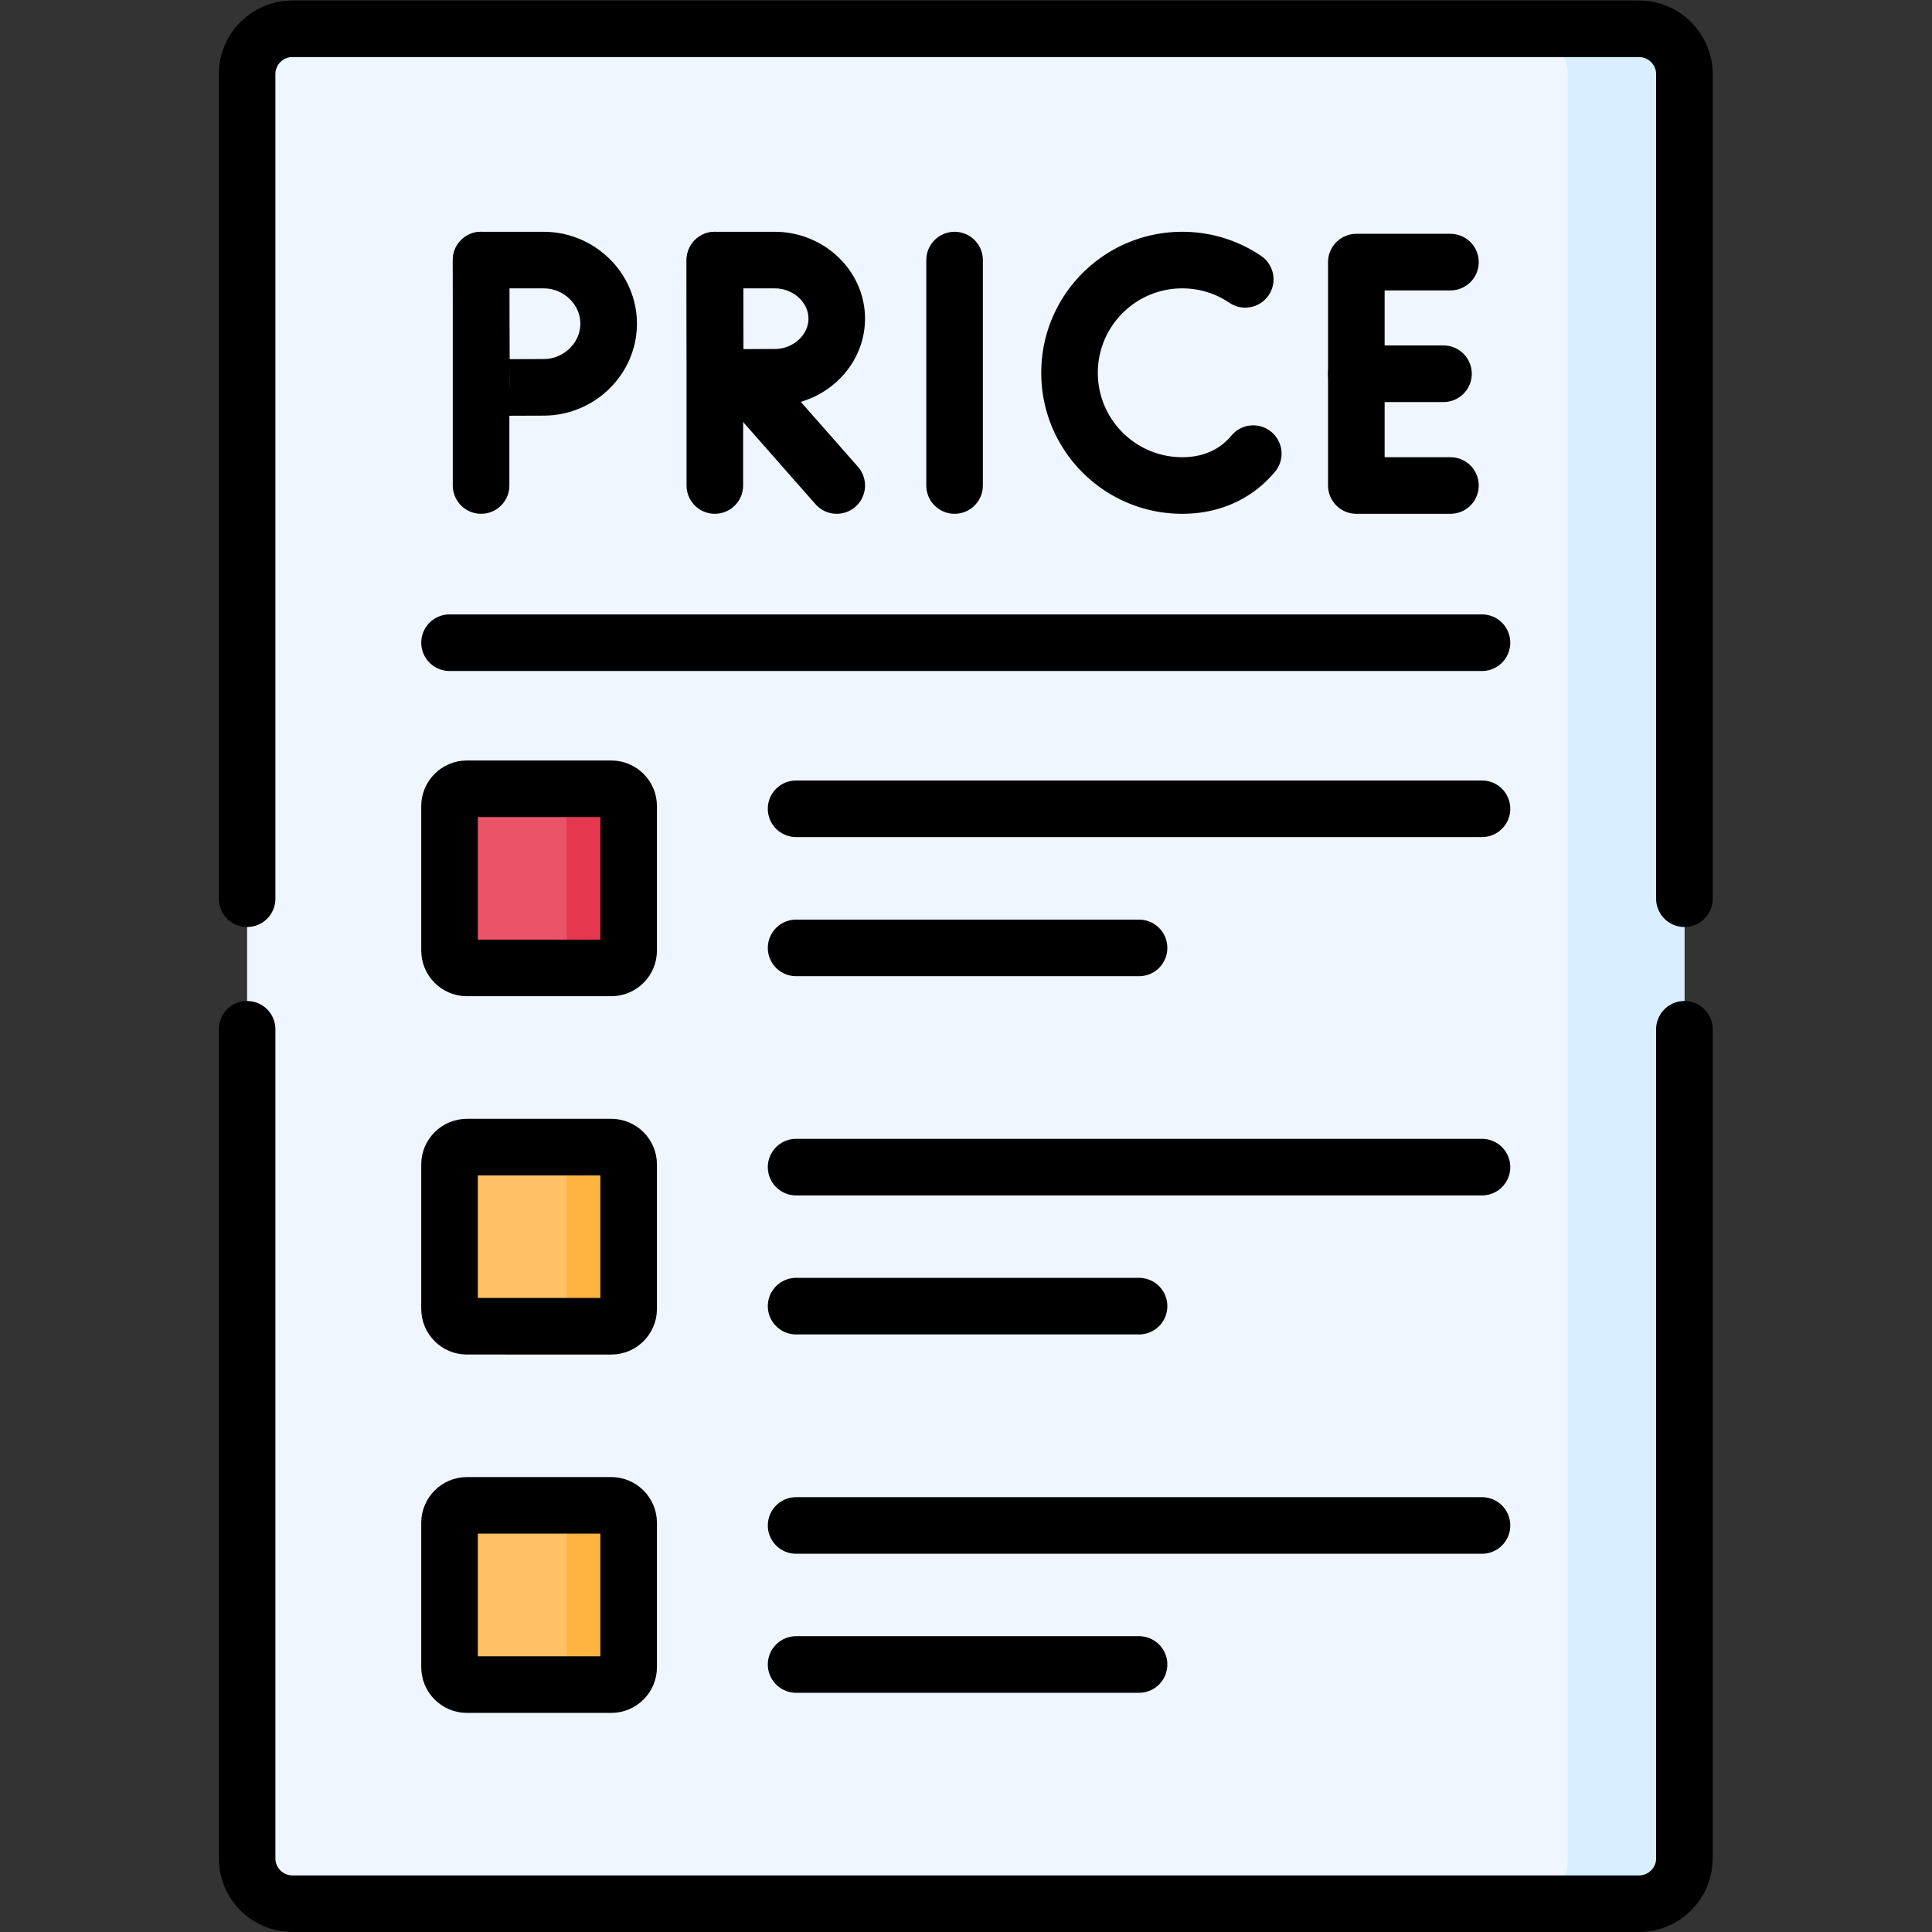 <svg xmlns="http://www.w3.org/2000/svg" version="1.1" xmlns:xlink="http://www.w3.org/1999/xlink" width="128" height="128" x="0" y="0" viewBox="0 0 682.667 682.667" style="enable-background:new 0 0 128 128" xml:space="preserve" class=""><rect x="0" y="0" width="682.667" height="682.667" fill="#333333" stroke="none"/><g><defs><clipPath id="a" clipPathUnits="userSpaceOnUse"><path d="M0 512h512V0H0Z" fill="#000000" opacity="1" data-original="#000000"></path></clipPath></defs><g clip-path="url(#a)" transform="matrix(1.333 0 0 -1.333 0 682.667)"><path d="M0 0v-473.019c0-6.605 5.386-11.99 11.99-11.99h356.988c6.604 0 12.018 5.385 12.018 11.99V0c0 6.435-5.131 11.707-11.509 11.991H11.48C5.103 11.707 0 6.435 0 0" style="fill-opacity:1;fill-rule:evenodd;stroke:none" transform="translate(65.502 492.51)" fill="#eff6ff" data-original="#eff6ff" class="" opacity="1"></path><path d="M0 0v-59.754" style="stroke-width:15;stroke-linecap:round;stroke-linejoin:round;stroke-miterlimit:10;stroke-dasharray:none;stroke-opacity:1" transform="translate(127.522 443.187)" fill="none" stroke="#000000" stroke-width="15" stroke-linecap="round" stroke-linejoin="round" stroke-miterlimit="10" stroke-dasharray="none" stroke-opacity="" data-original="#000000"></path><path d="M0 0c0-9.298-7.88-16.866-17.205-16.866-4.593 0-16.498-.057-16.498-.057S-33.788-4.677-33.788 0c0 3.855-.028 16.866-.028 16.866h16.611C-7.88 16.866 0 9.326 0 0Z" style="stroke-width:15;stroke-linecap:round;stroke-linejoin:round;stroke-miterlimit:10;stroke-dasharray:none;stroke-opacity:1" transform="translate(161.339 426.32)" fill="none" stroke="#000000" stroke-width="15" stroke-linecap="round" stroke-linejoin="round" stroke-miterlimit="10" stroke-dasharray="none" stroke-opacity="" data-original="#000000"></path><path d="m0 0 25.114-28.517" style="stroke-width:15;stroke-linecap:round;stroke-linejoin:round;stroke-miterlimit:10;stroke-dasharray:none;stroke-opacity:1" transform="translate(196.686 411.949)" fill="none" stroke="#000000" stroke-width="15" stroke-linecap="round" stroke-linejoin="round" stroke-miterlimit="10" stroke-dasharray="none" stroke-opacity="" data-original="#000000"></path><path d="M0 0v-59.754" style="stroke-width:15;stroke-linecap:round;stroke-linejoin:round;stroke-miterlimit:10;stroke-dasharray:none;stroke-opacity:1" transform="translate(189.486 443.187)" fill="none" stroke="#000000" stroke-width="15" stroke-linecap="round" stroke-linejoin="round" stroke-miterlimit="10" stroke-dasharray="none" stroke-opacity="" data-original="#000000"></path><path d="M0 0c0-8.561-7.512-15.534-16.412-15.534-4.394 0-15.761-.056-15.761-.056S-32.258-4.309-32.258 0c0 3.572-.028 15.534-.028 15.534h15.874C-7.512 15.534 0 8.589 0 0Z" style="stroke-width:15;stroke-linecap:round;stroke-linejoin:round;stroke-miterlimit:10;stroke-dasharray:none;stroke-opacity:1" transform="translate(221.8 427.652)" fill="none" stroke="#000000" stroke-width="15" stroke-linecap="round" stroke-linejoin="round" stroke-miterlimit="10" stroke-dasharray="none" stroke-opacity="" data-original="#000000"></path><path d="M0 0v-59.754" style="stroke-width:15;stroke-linecap:round;stroke-linejoin:round;stroke-miterlimit:10;stroke-dasharray:none;stroke-opacity:1" transform="translate(253.038 443.187)" fill="none" stroke="#000000" stroke-width="15" stroke-linecap="round" stroke-linejoin="round" stroke-miterlimit="10" stroke-dasharray="none" stroke-opacity="" data-original="#000000"></path><path d="M0 0c-4.763 3.231-10.517 5.103-16.696 5.103-16.497 0-29.876-13.38-29.876-29.878 0-16.497 13.379-29.877 29.876-29.877 6.689 0 12.217 2.211 16.384 5.924a25.825 25.825 0 0 1 2.438 2.523" style="stroke-width:15;stroke-linecap:round;stroke-linejoin:round;stroke-miterlimit:10;stroke-dasharray:none;stroke-opacity:1" transform="translate(330.082 438.084)" fill="none" stroke="#000000" stroke-width="15" stroke-linecap="round" stroke-linejoin="round" stroke-miterlimit="10" stroke-dasharray="none" stroke-opacity="" data-original="#000000"></path><path d="M0 0h-24.944v-59.216H0" style="stroke-width:15;stroke-linecap:round;stroke-linejoin:round;stroke-miterlimit:10;stroke-dasharray:none;stroke-opacity:1" transform="translate(384.478 442.648)" fill="none" stroke="#000000" stroke-width="15" stroke-linecap="round" stroke-linejoin="round" stroke-miterlimit="10" stroke-dasharray="none" stroke-opacity="" data-original="#000000"></path><path d="M0 0h-23.102" style="stroke-width:15;stroke-linecap:round;stroke-linejoin:round;stroke-miterlimit:10;stroke-dasharray:none;stroke-opacity:1" transform="translate(382.635 413.054)" fill="none" stroke="#000000" stroke-width="15" stroke-linecap="round" stroke-linejoin="round" stroke-miterlimit="10" stroke-dasharray="none" stroke-opacity="" data-original="#000000"></path><path d="M0 0h-273.678" style="stroke-width:15;stroke-linecap:round;stroke-linejoin:round;stroke-miterlimit:10;stroke-dasharray:none;stroke-opacity:1" transform="translate(392.839 341.763)" fill="none" stroke="#000000" stroke-width="15" stroke-linecap="round" stroke-linejoin="round" stroke-miterlimit="10" stroke-dasharray="none" stroke-opacity="" data-original="#000000"></path><path d="M0 0h-90.905" style="stroke-width:15;stroke-linecap:round;stroke-linejoin:round;stroke-miterlimit:10;stroke-dasharray:none;stroke-opacity:1" transform="translate(301.935 260.861)" fill="none" stroke="#000000" stroke-width="15" stroke-linecap="round" stroke-linejoin="round" stroke-miterlimit="10" stroke-dasharray="none" stroke-opacity="" data-original="#000000"></path><path d="M0 0h-181.81" style="stroke-width:15;stroke-linecap:round;stroke-linejoin:round;stroke-miterlimit:10;stroke-dasharray:none;stroke-opacity:1" transform="translate(392.839 297.74)" fill="none" stroke="#000000" stroke-width="15" stroke-linecap="round" stroke-linejoin="round" stroke-miterlimit="10" stroke-dasharray="none" stroke-opacity="" data-original="#000000"></path><path d="M0 0h-90.905" style="stroke-width:15;stroke-linecap:round;stroke-linejoin:round;stroke-miterlimit:10;stroke-dasharray:none;stroke-opacity:1" transform="translate(301.935 165.9)" fill="none" stroke="#000000" stroke-width="15" stroke-linecap="round" stroke-linejoin="round" stroke-miterlimit="10" stroke-dasharray="none" stroke-opacity="" data-original="#000000"></path><path d="M0 0h-181.81" style="stroke-width:15;stroke-linecap:round;stroke-linejoin:round;stroke-miterlimit:10;stroke-dasharray:none;stroke-opacity:1" transform="translate(392.839 202.751)" fill="none" stroke="#000000" stroke-width="15" stroke-linecap="round" stroke-linejoin="round" stroke-miterlimit="10" stroke-dasharray="none" stroke-opacity="" data-original="#000000"></path><path d="M0 0h-90.905" style="stroke-width:15;stroke-linecap:round;stroke-linejoin:round;stroke-miterlimit:10;stroke-dasharray:none;stroke-opacity:1" transform="translate(301.935 70.911)" fill="none" stroke="#000000" stroke-width="15" stroke-linecap="round" stroke-linejoin="round" stroke-miterlimit="10" stroke-dasharray="none" stroke-opacity="" data-original="#000000"></path><path d="M0 0h-181.81" style="stroke-width:15;stroke-linecap:round;stroke-linejoin:round;stroke-miterlimit:10;stroke-dasharray:none;stroke-opacity:1" transform="translate(392.839 107.762)" fill="none" stroke="#000000" stroke-width="15" stroke-linecap="round" stroke-linejoin="round" stroke-miterlimit="10" stroke-dasharray="none" stroke-opacity="" data-original="#000000"></path><path d="M0 0v-38.296c0-2.523 2.069-4.592 4.592-4.592h38.295c2.522 0 4.592 2.069 4.592 4.592V0c0 2.523-2.07 4.592-4.592 4.592H4.592C2.069 4.592 0 2.523 0 0" style="fill-opacity:1;fill-rule:evenodd;stroke:none" transform="translate(119.161 298.449)" fill="#eb5468" data-original="#eb5468" class=""></path><path d="M0 0v-38.296c0-2.523 2.069-4.592 4.592-4.592h38.295c2.522 0 4.592 2.069 4.592 4.592V0c0 2.523-2.07 4.592-4.592 4.592H4.592C2.069 4.592 0 2.523 0 0" style="fill-opacity:1;fill-rule:evenodd;stroke:none" transform="translate(119.161 203.46)" fill="#fec165" data-original="#fec165" class=""></path><path d="M0 0v-38.268c0-2.551 2.069-4.62 4.592-4.62h38.295c2.522 0 4.592 2.069 4.592 4.62V0c0 2.523-2.07 4.621-4.592 4.621H4.592C2.069 4.621 0 2.523 0 0" style="fill-opacity:1;fill-rule:evenodd;stroke:none" transform="translate(119.161 108.47)" fill="#fec165" data-original="#fec165" class=""></path><path d="M0 0v473.019c0 6.434-5.131 11.707-11.509 11.99h-31.407c6.604 0 12.019-5.414 12.019-11.99V0c0-6.435-5.13-11.707-11.508-11.991h30.386C-5.414-11.991 0-6.605 0 0" style="fill-opacity:1;fill-rule:evenodd;stroke:none" transform="translate(446.498 19.49)" fill="#d9eeff" data-original="#d9eeff" class=""></path><path d="M0 0v38.296c0 2.523-2.069 4.592-4.592 4.592h-16.469c2.325 0 4.252-1.7 4.564-3.94.028-.198.057-.425.057-.652V0c0-2.523-2.07-4.592-4.621-4.592h16.469C-2.069-4.592 0-2.523 0 0" style="fill-opacity:1;fill-rule:evenodd;stroke:none" transform="translate(166.64 165.164)" fill="#fdb441" data-original="#fdb441"></path><path d="M0 0v38.268c0 2.523-2.069 4.62-4.592 4.62h-16.469c2.551 0 4.621-2.097 4.621-4.62V0a4.629 4.629 0 0 0-4.564-4.621h16.412C-2.069-4.621 0-2.551 0 0" style="fill-opacity:1;fill-rule:evenodd;stroke:none" transform="translate(166.64 70.203)" fill="#fdb441" data-original="#fdb441"></path><path d="M0 0v38.296c0 2.523-2.069 4.592-4.592 4.592h-16.469c2.325 0 4.252-1.7 4.564-3.94.028-.227.057-.425.057-.652V0c0-2.523-2.07-4.592-4.621-4.592h16.469C-2.069-4.592 0-2.523 0 0" style="fill-opacity:1;fill-rule:evenodd;stroke:none" transform="translate(166.64 260.153)" fill="#e5384f" data-original="#e5384f" class=""></path><path d="M0 0h38.295c2.522 0 4.592-2.069 4.592-4.592v-38.296c0-2.523-2.07-4.592-4.592-4.592H0c-2.522 0-4.592 2.069-4.592 4.592v38.296C-4.592-2.069-2.522 0 0 0Z" style="stroke-width:15;stroke-linecap:round;stroke-linejoin:round;stroke-miterlimit:10;stroke-dasharray:none;stroke-opacity:1" transform="translate(123.753 303.041)" fill="none" stroke="#000000" stroke-width="15" stroke-linecap="round" stroke-linejoin="round" stroke-miterlimit="10" stroke-dasharray="none" stroke-opacity="" data-original="#000000"></path><path d="M0 0h38.295c2.522 0 4.592-2.069 4.592-4.592v-38.296c0-2.523-2.07-4.592-4.592-4.592H0c-2.522 0-4.592 2.069-4.592 4.592v38.296C-4.592-2.069-2.522 0 0 0Z" style="stroke-width:15;stroke-linecap:round;stroke-linejoin:round;stroke-miterlimit:10;stroke-dasharray:none;stroke-opacity:1" transform="translate(123.753 208.052)" fill="none" stroke="#000000" stroke-width="15" stroke-linecap="round" stroke-linejoin="round" stroke-miterlimit="10" stroke-dasharray="none" stroke-opacity="" data-original="#000000"></path><path d="M0 0h38.295c2.522 0 4.592-2.098 4.592-4.621v-38.267c0-2.551-2.07-4.621-4.592-4.621H0c-2.522 0-4.592 2.07-4.592 4.621v38.267C-4.592-2.098-2.522 0 0 0Z" style="stroke-width:15;stroke-linecap:round;stroke-linejoin:round;stroke-miterlimit:10;stroke-dasharray:none;stroke-opacity:1" transform="translate(123.753 113.09)" fill="none" stroke="#000000" stroke-width="15" stroke-linecap="round" stroke-linejoin="round" stroke-miterlimit="10" stroke-dasharray="none" stroke-opacity="" data-original="#000000"></path><path d="M0 0v-219.799c0-6.605-5.414-11.991-12.019-11.991h-356.987c-6.604 0-11.99 5.386-11.99 11.991V0m0 34.611V253.22c0 6.605 5.386 11.99 11.99 11.99h356.987C-5.414 265.21 0 259.825 0 253.22V34.611" style="stroke-width:15;stroke-linecap:round;stroke-linejoin:round;stroke-miterlimit:10;stroke-dasharray:none;stroke-opacity:1" transform="translate(446.498 239.29)" fill="none" stroke="#000000" stroke-width="15" stroke-linecap="round" stroke-linejoin="round" stroke-miterlimit="10" stroke-dasharray="none" stroke-opacity="" data-original="#000000"></path></g></g></svg>